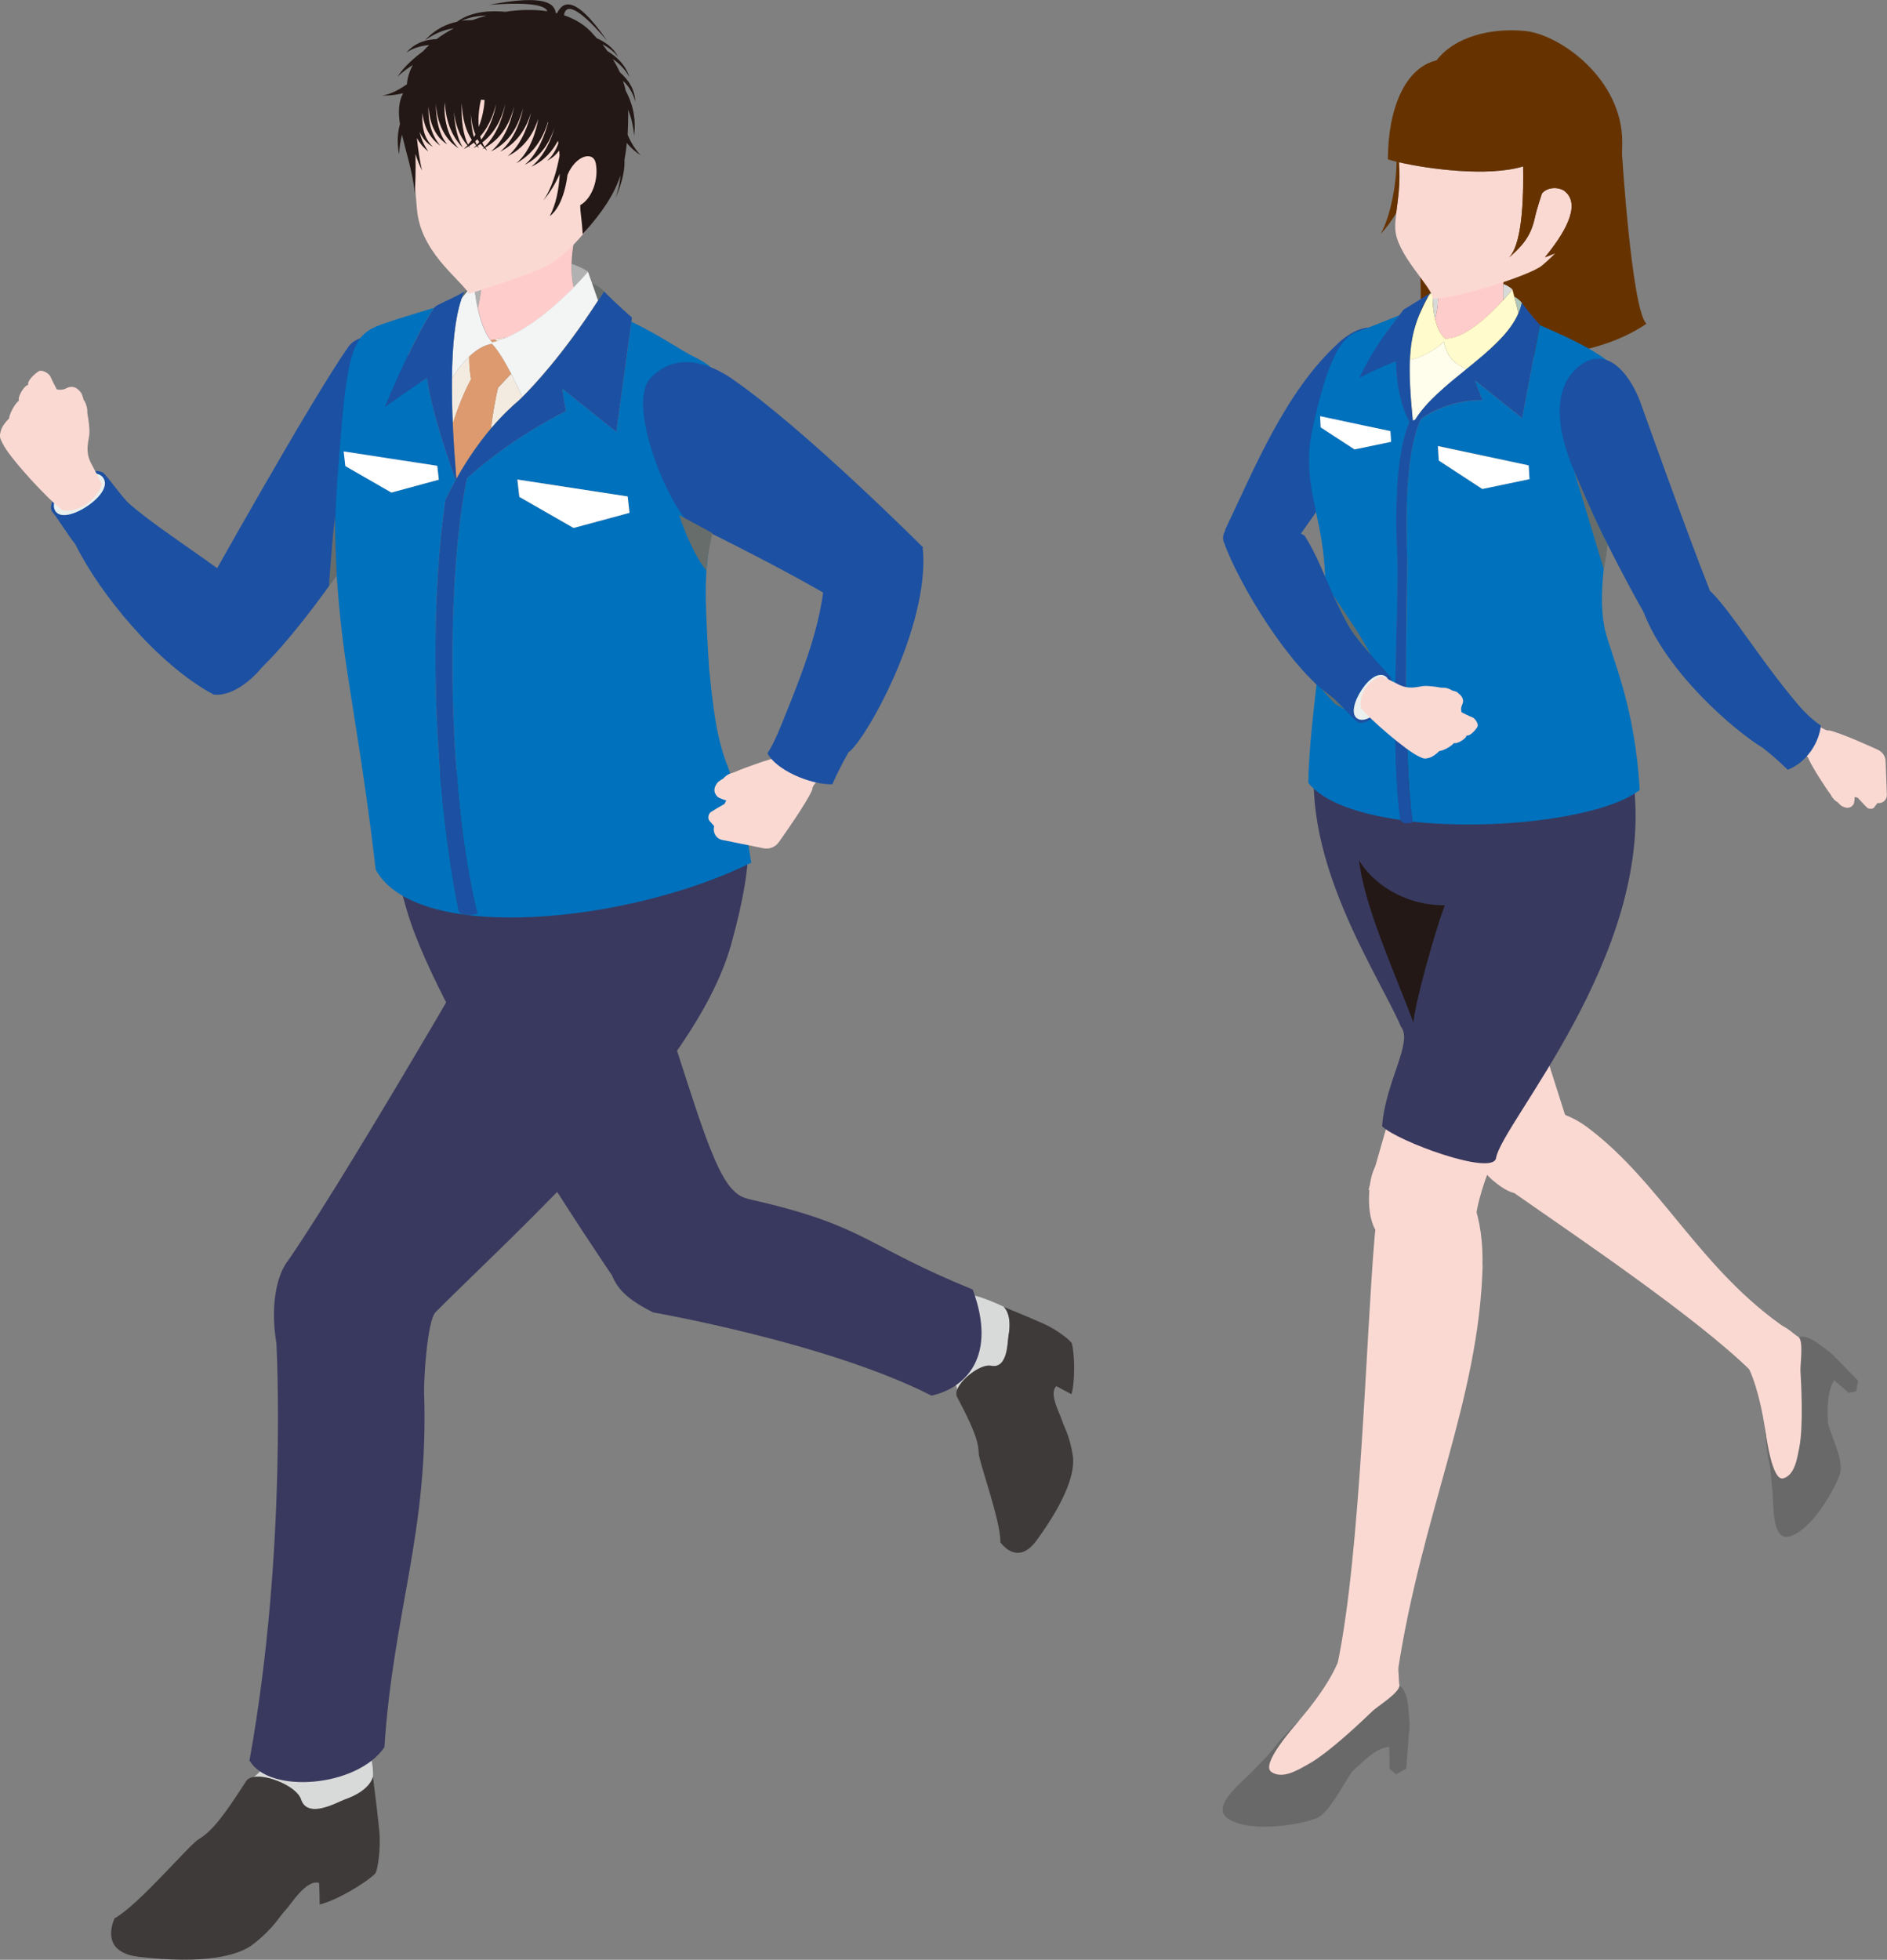 <?xml version="1.0" encoding="UTF-8"?><svg id="_レイヤー_2" xmlns="http://www.w3.org/2000/svg" viewBox="0 0 136.07 141.28"><rect x="0" y="0" width="136.07" height="141.28" fill="#808080" stroke="none"/><defs><style>.cls-1{fill:#231815;}.cls-1,.cls-2,.cls-3,.cls-4,.cls-5,.cls-6,.cls-7,.cls-8,.cls-9,.cls-10,.cls-11,.cls-12,.cls-13,.cls-14,.cls-15,.cls-16,.cls-17,.cls-18,.cls-19,.cls-20,.cls-21{stroke-width:0px;}.cls-2{fill:#fffbcc;}.cls-3{fill:#3e3a39;}.cls-4{fill:#dc9a6e;}.cls-5{fill:#fffdeb;}.cls-6{fill:#1c50a2;}.cls-7{fill:#eaf0ed;}.cls-8{fill:#fbd9d3;}.cls-9{fill:#38395f;}.cls-10{fill:#afc7bd;}.cls-11{fill:#d8d9d9;}.cls-12{fill:#f3ebe0;}.cls-13{fill:#f3f4f4;}.cls-14{fill:#b1b1b2;}.cls-15{fill:#39395f;}.cls-16{fill:#630;}.cls-17{fill:#fcc;}.cls-18{fill:#fff;}.cls-19{fill:#696969;}.cls-20{fill:#0071bc;}.cls-21{fill:#666d6a;}</style></defs><g id="_レイヤー_3"><g id="_グループ_走る男性社員"><g id="_グループ_右脚"><path class="cls-11" d="M72.73,96.28c-.07.37-.03,2.42-1.25,2.17-.73-.15-2.16.92-2.46,1.74-.22-1.6-2.26-1.98-1.8-3.69.5-1.85-.3-4.85,5.16-2.3,0,0,.64.49.35,2.08Z"/><path class="cls-3" d="M72.14,111.16c.01-1.57-1.56-5.79-1.57-6.43-.02-.98-.56-2.13-1.56-4.03-.07-.14-.07-.32,0-.5.3-.81,1.73-1.89,2.46-1.74,1.22.25,1.18-1.8,1.25-2.17.29-1.59-.35-2.08-.35-2.08,0,0,1.91.78,2.89,1.22,1.01.45,1.99,1.25,2.03,1.42.2.7.25,2.74-.03,3.66-.17-.09-.94-.51-1.09-.58-.57.54.3,2.06.41,2.46.14.49.54,1.03.78,2.55.17,1.12-.4,3.07-2.6,6.09-1.03,1.42-2,.96-2.64.14Z"/><path class="cls-15" d="M29.34,65.64c-1.37-4.76-2.18-9.48-2.18-9.48,2.41-.76,9.4-1.46,12.95,1.9,7.11,6.73,9.79,24.88,12.76,27.74.39.38.63.53,1.33.69,8.29,1.89,8.08,3.27,15.94,6.47,1.77,4.76-.44,7.09-2.97,7.65-7.47-3.81-20.08-6-20.08-6-1.28-.66-2.45-1.36-2.96-2.67,0,0-12.46-18.22-14.79-26.31Z"/></g><g id="_グループ_左脚"><path class="cls-11" d="M24.85,129.74c-.45.16-2.66,1.46-3.14-.02-.29-.89-2.34-1.79-3.41-1.61,1.61-1.23.71-2.62,2.86-3.17,2.32-.6,5.82-.71,5.74,3.14,0,0-.14,1-2.05,1.66Z"/><path class="cls-3" d="M8.28,138.28c1.71-.95,5.35-5.27,6.03-5.68,1.06-.63,1.98-1.93,3.43-4.19.11-.17.3-.27.55-.31,1.07-.18,3.13.72,3.41,1.61.48,1.48,2.69.17,3.14.02,1.92-.66,2.05-1.66,2.05-1.66,0,0,.33,2.56.46,3.9.13,1.38-.14,2.93-.29,3.09-.63.65-2.83,1.97-4.01,2.23,0-.25-.02-1.34-.04-1.55-.94-.29-2.06,1.6-2.43,1.97-.45.46-.78,1.23-2.3,2.43-1.11.88-3.6,1.46-8.24.93-2.18-.25-2.28-1.58-1.78-2.79Z"/><path class="cls-15" d="M38.11,62.06c3.55-5.4,10.37-5.58,10.37-5.58,2.23-.44,8.05-1.87,4.22,11.68-2.59,9.16-15.3,20.43-21.28,26.42-.64.64-.86,5.03-.84,5.76.35,10.11-2.22,15.82-2.86,25.62-1.98,2.89-8.33,3.39-9.73.95,2.76-15.26,1.94-30.1,1.94-30.1-.45-2.63.01-4.91.86-5.96,4.92-7.15,17.31-28.8,17.31-28.8Z"/></g><g id="_グループ_右腕"><path class="cls-6" d="M25.1,25.03c-2.7,3.85-10.31,17.48-10.31,17.48,0,0,2.71,5.85,4.15,5.54,3.16-3.01,9.64-12.2,11.06-16.76,1.96-6.32-3.48-8.29-4.9-6.26Z"/><path class="cls-6" d="M19.87,44.35c-3.33-3.14-7.81-5.67-10.52-8.01-.55-.48-1.5-1.89-1.94-2.29-1.89-.68-4.23,2.1-3.64,2.84.5.64,1.04,1.55,1.67,2.36,1.73,3.51,5.88,8.63,9.96,10.82,2.31.3,5.7-3.86,4.48-5.73Z"/><path class="cls-7" d="M5.06,34.72c-.95.67-1.42,1.63-1.05,2.15.37.52,1.43.22,2.38-.45.95-.67,1.42-1.46,1.05-1.98s-1.43-.39-2.38.28Z"/><path class="cls-8" d="M5.86,28.33c-.39-.53-.77-.51-1.12-.32-.17.09-.46.12-.65.05-.12-.25-.34-.62-.43-.87-.08-.23-.59-.58-.88-.42-.12.07-.85.63-.75.99-.19-.05-.76.73-.67,1.14-.21.08-.7.94-.7,1.26-.26.26-.5.56-.59.87-.14.47-.07.55.13.96.53,1.08,3.38,4.14,4.32,4.8,1.4.19,2.58-.98,2.84-1.9-.26-.48-.49-.94-.76-1.43-.49-.89-.22-1.6-.16-2.13.04-.38-.05-1.05-.14-1.52-.01-.07,0-.29-.02-.36-.03-.18-.13-.5-.24-.6,0,0-.11-.41-.18-.51Z"/></g><g id="_グループ_ボディ"><polygon class="cls-21" points="43.56 21.01 43.56 21 43.56 21.01 43.56 21.01"/><path class="cls-21" d="M33.3,21.55l.63-.78c-.16.08-.3.15-.43.24-.08.17-.15.36-.22.55,0,0,.02,0,.02,0Z"/><path class="cls-21" d="M43.56,21c-.22-.23-.52-.42-.86-.58l.43,1.24c.14-.22.29-.44.43-.67Z"/><path class="cls-14" d="M41.37,20.73c.65-.66,1.05-1.14,1.05-1.14-.32-.22-.74-.41-1.2-.57-.02.66.04,1.22.16,1.71Z"/><path class="cls-14" d="M34.46,22.2c.17-.72.29-1.52.3-2.35-.21.18-.41.36-.58.58,0,0,.06.82.27,1.77Z"/><path class="cls-12" d="M33.83,25.7c-.53.51-.96,1.11-1.24,1.57-.01,1.03,0,2.12.06,3.26.41-1.26.86-2.34,1.32-3.19-.1-.56-.14-1.11-.13-1.64Z"/><path class="cls-12" d="M35.87,24.58c.21-.07.43-.15.64-.24l-.89.13.25.12Z"/><path class="cls-12" d="M35.91,27.95c-.2.87-.37,1.85-.51,2.93.87-1.02,1.6-1.67,2.02-2.03,0,0,.09-.08.24-.23-.21-.47-.49-1.08-.8-1.68l-.95,1.02Z"/><path class="cls-4" d="M36.86,26.93c-.43-.84-.93-1.68-1.39-2.15-.61.1-1.17.47-1.64.92,0,.52.03,1.08.13,1.64-.46.84-.9,1.93-1.32,3.19.05,1.29.14,2.64.26,3.99.87-1.55,1.74-2.74,2.5-3.64.14-1.07.31-2.06.51-2.93l.95-1.02Z"/><path class="cls-4" d="M35.36,24.5c.05.07.1.13.16.18.12-.03.23-.07.35-.1l-.25-.12-.26.04Z"/><path class="cls-17" d="M34.46,22.2c.18.81.46,1.71.9,2.31l.26-.04.89-.13c1.92-.83,3.76-2.49,4.86-3.61-.11-.48-.18-1.05-.16-1.71.03-1.04.25-2.3.8-3.83-3.05,1.92-6.22,1.7-7.46,2.73.17.63.23,1.28.22,1.92-.01.83-.14,1.63-.3,2.35Z"/><path class="cls-20" d="M51.15,48.44c-.58-8.83-.04-7.03.31-12.41.44-6.67,1.76-8.76-1.22-10.21-1.35-.66-2.35-1.48-4.71-2.63l-1.09,7.94-3.9-3.12.26,1.63s-3.78,1.8-7.13,4.84c-1.55,7.33-1.44,22.66.75,31.37-.48.12-1.12.15-1.33-.15-1.78-8.75-2.24-20.96-.97-29.67.24-.51.49-.98.74-1.43-1.94-5.41-2.06-7.36-2.06-7.36,0,0-.94.59-3.04,2.09,1.27-3.07,2.7-5.96,3.54-7.14-1.08.33-2.08.63-2.7.83-2.86.96-3.43.76-4.06,8.82-.34,4.35-.62,6.65,0,12.71.47,4.67,1.53,9.35,2.55,18.14,2.97,5.42,18.31,3.85,27.08-.5-1.3-8.56-2.22-5.35-3.01-13.75ZM24.9,33.6l-.12-1.06,6.75,1.04.12,1-3.42.92-3.31-1.9ZM45.26,35.79l.14,1.18-4.04,1.09-3.91-2.24-.15-1.25,7.95,1.22Z"/><path class="cls-20" d="M33.27,21.56s0,.02-.01.03l.03-.04s-.02,0-.02,0Z"/><path class="cls-13" d="M33.26,21.59c-.45,1.34-.64,3.34-.67,5.68.28-.46.71-1.06,1.24-1.57.47-.45,1.03-.82,1.64-.92.46.47.95,1.31,1.39,2.15.31.61.59,1.21.8,1.68.7-.69,2.88-2.97,5.46-6.95l-.43-1.24-.29-.83s-.4.48-1.05,1.14c-1.1,1.12-2.94,2.78-4.86,3.61-.21.09-.43.17-.64.24-.12.04-.23.07-.35.1-.05-.06-.11-.12-.16-.18-.44-.59-.72-1.5-.9-2.31-.21-.95-.27-1.77-.27-1.77l-.27.33-.63.78-.03.04Z"/><path class="cls-6" d="M27.76,29.33c2.1-1.5,3.04-2.09,3.04-2.09,0,0,.12,1.95,2.06,7.36-.25.45-.49.92-.74,1.43-1.27,8.71-.81,20.92.97,29.67.21.3.85.27,1.33.15-2.19-8.71-2.3-24.04-.75-31.37,3.35-3.04,7.13-4.84,7.13-4.84l-.26-1.63,3.9,3.12,1.09-7.94.04-.3s-1.07-.92-2.01-1.88c0,0,0,0,0,0,0,0,0,0,0,0,0,0,0,0,0,0-.14.23-.29.45-.43.67-2.58,3.98-4.76,6.26-5.46,6.95-.15.15-.24.23-.24.23-.42.36-1.15,1.01-2.02,2.03-.76.9-1.63,2.08-2.5,3.64-.11-1.35-.2-2.7-.26-3.99-.05-1.13-.07-2.23-.06-3.26.02-2.34.22-4.33.67-5.68,0-.01,0-.02.01-.03.07-.2.14-.39.22-.55-1,.59-2.01.94-2.15,1.13-.01.02-.03.04-.04.06-.84,1.18-2.27,4.08-3.54,7.14Z"/><polygon class="cls-18" points="41.36 38.06 45.39 36.97 45.26 35.79 37.31 34.57 37.45 35.82 41.36 38.06"/><polygon class="cls-18" points="28.22 35.51 31.64 34.58 31.53 33.58 24.78 32.54 24.9 33.6 28.22 35.51"/></g><g id="_グループ_左腕"><path class="cls-8" d="M51.76,56.39c-.37.46-.27.78-.03,1.04.12.13.64.27.64.27l-.12.25c-.37.21-.8.46-.99.59-.18.13-.26.47-.08.66.09.09.21.24.32.36-.13.43.13.9.58.99l2.97.6c.42.09.86-.08,1.11-.44,0,0,2.06-2.87,2.43-3.83-.15-.17,1.03-1.32,1.03-1.54,0-.86-1.05-1.66-2-1.56-.15.01-1.12.84-1.22.73-.9.19-2.07.63-2.07.63,0,0-1,.35-1.38.53-.06.03-.25.07-.31.1-.15.06-.41.23-.46.34,0,0-.33.19-.4.27Z"/><path class="cls-6" d="M52.81,27.32c-1.85-1.27-4.12-1.9-5.88-.09-1.76,1.81,1.1,8.85,2.71,10.41,0,0,9.02,4.35,12.83,7.01,1.27.88,4.1-5.18,4.1-5.18,0,0-8.57-8.58-13.77-12.15Z"/><path class="cls-6" d="M61.19,54.23c1.21-.84,5.83-9.01,5.36-14.6-1.94-2.79-7.25-1.94-7.1-.17.35,4.14-1.23,8.15-3.04,12.63-.4,1-.77,1.78-1.07,2.21.6,1.18,3.03,2.27,4.68,2.24.31-.7.61-1.33,1.17-2.32Z"/></g><g id="_グループ_頭部"><path class="cls-8" d="M36.14,2.66c-3.91.15-7.1,2.85-6.63,7.05.1.93.45,3.9.55,5.3.23,3.12,2.99,4.99,3.77,6.17,4.39-1.42,5.58-1.8,6.77-2.83,1.15-1.02,2.03-2.03,2.69-3.42.98-2.04,1.19-3.33,1.06-6.94-.15-4.23-4.33-5.49-8.2-5.33Z"/><path class="cls-1" d="M45.26,9.7c.02-.46.04-.95.04-1.48,0-.1-.01-.2-.01-.31.21.51.38,1.13.43,1.88.2-1.46-.24-2.58-.6-3.25-.05-.24-.12-.48-.2-.72.32.29.7.77.89,1.51-.04-1.23-.93-1.94-1.12-2.13-.14-.32-.31-.63-.5-.94.39.26.84.66,1.19,1.28-.32-1.01-1.12-1.58-1.57-1.85-.12-.16-.24-.33-.37-.49.36.17.77.45,1.13.9-.39-.76-1.07-1.14-1.53-1.34-.07-.08-.13-.15-.21-.23-.55-.67-1.3-1.14-2.16-1.43.08-.61.61-1.09,3.12,1.85-2.47-3.57-3.27-2.7-3.62-2-.03,0-.07-.01-.1-.02-.07-.64-.73-1.37-4.79-.58,3.22-.24,4.07.1,4.19.46-.96-.14-1.99-.12-3.03.04-.94-.09-2.39-.08-3.49.72-.71.15-1.57.51-2.3,1.34.75-.55,1.47-.79,2.08-.87-.45.23-.87.5-1.25.78-.56.02-1.49.16-2.18.98.51-.37,1.14-.51,1.65-.55-.16.14-.3.29-.44.44-.48.36-1.34,1.04-1.84,1.84.33-.33.73-.61,1.1-.85-.24.44-.39.92-.43,1.4-.48.33-1.19.75-1.79.8.53.03,1.06-.05,1.52-.16-.34.63-.36,1.38-.23,2.22-.14.51-.25,1.26-.06,2.2.02-.59.11-1.05.21-1.43.29,1.28.78,2.73.93,4.27.02-.6.07-1.63.04-2.88.13.42.29.83.48,1.2-.16-.59-.29-1.52-.38-2.35.18.33.44.66.82.97-.36-.54-.54-1.01-.62-1.42.18.41.47.82.96,1.09-.81-.76-.78-1.85-.76-2.45.07.62.3,1.66,1.3,2.37-.8-.92-.89-2.1-.86-2.82.05.64.2,2,1.35,2.72-.77-.88-.82-2.46-.82-2.92,0,0,0,0,0,0,.03.51.21,2.31,1.64,3.2-.95-.99-1.08-2.56-1-3.31.04.62.19,2.19,1.31,3.26-.45-.71-.6-1.78-.65-2.6.08.7.3,1.67.98,2.44-.09.09-.18.18-.28.27.12-.06.24-.13.35-.2.04.04.08.09.12.13-.03-.05-.06-.1-.08-.15.13-.08.24-.17.35-.25.05.07.11.14.17.21-.07.07-.14.13-.21.19.09-.04.17-.09.26-.14.04.05.09.1.14.14-.03-.05-.06-.11-.09-.17.08-.05.15-.09.22-.14.07.1.15.19.24.28-.04.04-.08.07-.12.11.05-.03.1-.06.15-.08.07.07.14.13.22.19-.06-.07-.11-.15-.16-.23,1.45-.82,1.9-2.25,2.08-2.97-.12.64-.52,2.28-1.67,3.25,1.69-.83,2.08-2.36,2.32-3.1-.15.72-.57,2.2-1.65,3.11,1.42-.7,1.97-1.99,2.22-2.8-.16.71-.6,2.21-1.68,3.13,1.38-.68,1.95-1.9,2.21-2.71-.15.83-.56,2.36-1.59,3.22,1.48-.81,2.05-2.2,2.28-2.97,0,0,.01,0,.02.01-.22.83-.71,2.24-1.69,3.07,1.27-.62,1.84-1.78,2.13-2.64,0,0,0,0,0,0-.22.79-.71,2.01-1.66,2.78.98-.45,1.56-1.19,1.92-1.87.01.06.02.13.03.19-.15.42-.41.91-.82,1.25.39-.19.68-.46.88-.74.01.12.02.24.03.36-.21,1.15-.56,2.38-1.18,3.25.51-.59.9-1.26,1.19-1.93-.05,1.1-.27,2.21-.72,3.05,1.07-.78,1.28-2.97,1.28-2.97.59-1.41,1.86-1.76,2.04-.84.22,1.11-.24,2.52-1.12,3.02,0,.56.11.97.18,2.09,1.45-1.62,2.27-2.87,2.72-4.24-.03.45-.13.98-.35,1.64.55-1.29.67-2.17.64-2.76.07-.38.13-.78.17-1.21.26.32.59.62,1,.89-.45-.49-.75-1.01-.95-1.51ZM35.05,1.14c-.34.09-.67.19-.99.31-.2,0-.48,0-.78.05.66-.29,1.27-.37,1.78-.37ZM35.01,7.22s-.07,0-.07,0c0,0-.02.94-.42,1.93-.07-.8.07-1.56.16-1.96.11,0,.22.02.33.03ZM33.75,10.42c-.49-.99-.48-2.36-.45-2.99.02.55.09,1.68.72,2.65-.08.12-.17.23-.27.34ZM34.17,9.87c-.16-.56-.21-1.17-.22-1.67.03.45.12.99.33,1.5-.03.06-.07.12-.1.18ZM34.38,10.44c-.04-.08-.08-.17-.11-.26.05-.05.11-.09.16-.14.04.07.08.14.13.2-.06.07-.11.13-.18.2ZM34.63,9.83c.75-.84,1-1.83,1.15-2.31-.11.56-.4,1.65-1.08,2.55-.03-.08-.05-.16-.07-.23ZM34.94,10.59c-.06-.1-.11-.21-.16-.32,1.16-.89,1.51-2.18,1.66-2.79-.11.59-.47,2.11-1.5,3.11Z"/></g><g id="_グループ_影"><path class="cls-21" d="M48.97,37.13l2.4,1.3s-.49,2.21-.42,2.72c-1.15-1.41-1.98-4.02-1.98-4.02Z"/><path class="cls-21" d="M24.27,41.48l-.55.78s.25-3.78.45-5.02c-.06.46.11,4.24.11,4.24Z"/></g></g><g id="_グループ_小走りする女性"><g id="_グループ_下半身"><g id="_グループ_右脚-2"><path class="cls-8" d="M106.31,59.79c-4.14,1.2-11.29-1.82-11.29-1.82-.29,2.56,8.04,19.65,11.45,25.38,2.24,0,6.55-2.46,6.55-2.46l-6.71-21.1Z"/><path class="cls-8" d="M114.4,81.22c-1.88-1.39-4.66-1.8-5.75-.49-.15.18-.28.38-.39.6-.48.09-.92.34-1.26.74-.83.99-.37,2.18.68,3.05.59.49,1.08.79,1.53.89.02.01.04.03.06.05,4.2,2.94,13.05,8.89,17.01,12.79,1.62,1.16,3.62-.77,2.61-3.02-6.3-4.27-9.14-10.65-14.49-14.61Z"/><path class="cls-8" d="M129.71,96.39c-.38-.17-1.11-1.09-1.76-.79-1.08.51-2.28,2.11-1.81,3.12.65,1.41,1.1,3.67,1.26,5.3.04.44.22,1.29.36,1.84.33,1.35,1.47,1.78,2.12-1.15.32-1.44.85-7.85-.16-8.31Z"/><path class="cls-19" d="M132.4,97.94h0c-.08-.12-.26-.31-.66-.62-.66-.5-1.39-1.1-2.03-.93.35.39.09,1.95.12,2.47.03.5.24,3.89-.09,5.52-.16.8-.32,1.94-1.14,2.19-.82.25-1.24-3.04-1.35-3.72.03.57.14,1.32.18,1.76.04.48.26,1.08.33,2.47.19.8-.16,4.18,1.36,3.66,1.72-.58,3.45-3.88,3.6-4.66.19-.96-.88-3.02-.91-3.55-.08-1.52.06-2.39.44-3.03l1.06.91.53-.11.15-.76-1.57-1.61Z"/></g><g id="_グループ_左脚-2"><path class="cls-8" d="M114.65,55.51c-4.69-.11-9.18,4.35-9.37,7.21l-6.59,23.04s4.16,1.79,7.74,1.91c.86-6.29,10.02-18.94,11.11-26.27.41-2.77.44-5.82-2.9-5.89Z"/><path class="cls-8" d="M100.92,121.51c-.13-.46.1-1.75-.62-2.11-1.21-.6-3.4-.51-3.9.6-.69,1.57-2.2,3.53-3.49,4.86-.46.48-.85,1.06-1.21,1.59-.89,1.28-.44,2.59,2.45,1.09,1.42-.74,7.12-4.81,6.77-6.03Z"/><path class="cls-19" d="M101.62,123.96c-.06-.94-.1-2.01-.7-2.45-.07.58-1.55,1.46-1.96,1.85-.4.38-3.05,2.96-4.64,3.83-.77.43-1.84,1.09-2.64.55-.81-.55,1.62-3.24,2.1-3.83-.45.43-.99,1.06-1.33,1.4-.37.37-.71.99-1.81,2.03-.52.73-3.58,2.82-2.05,3.79,1.73,1.1,5.71.3,6.48-.12.93-.51,2.19-3.11,2.5-3.37.76-.65,1.61-1.64,2.61-1.7l.02,1.58.47.39.73-.41.2-2.53h-.01c.05-.16.08-.45.04-1.03Z"/><path class="cls-8" d="M106.9,91.26c.08-3.31-.8-6.45-3.09-7.1-.07-.02-1.17-1.08-1.86-1.21-1.53-.3-3.01.2-3.21,2.89-.08,1.11.04,2.11.44,2.83-.02.14-.04.27-.05.41-.64,7.39-1.01,22.83-2.67,30.81-.27,2.63,3.01,2.3,4.31.76,1.72-11.47,5.89-19.77,6.14-29.4Z"/></g><path id="_パス_スカート" class="cls-9" d="M101.02,74.01c.89,1.14-1.1,3.9-1.36,7.18,1.06,1.07,8,3.63,8.22,2.29.42-2.51,11.22-14.53,9.96-26.65-1.77-4.29-22.72-4.54-22.98-2.62-1.07,7.92,4.59,16.11,6.16,19.8Z"/><path id="_パス_影" class="cls-1" d="M98,62.02c.91,1.54,3.09,3.24,6.18,3.24-.71,1.91-2.14,6.98-2.26,8.45-1.47-3.89-3.56-8.46-3.92-11.69Z"/></g><path id="_パス_後ろ髪" class="cls-16" d="M102.12,15.32c5.53.61,14.83-4.42,14.83-4.42,0,0,.7,11.37,1.77,12.44-4.11,2.82-11.49,3.22-16.51.31.55-2.14,0-5.79-.09-8.33Z"/><path id="_パス_左上腕" class="cls-6" d="M96.49,24.75c-3.83,3.5-6.07,9.11-8.15,13.45,0,1.2,2.87,2.48,4.14,2.26,2.71-4.24,5.67-7.48,7.08-11.39,1.96-5.41-.49-6.68-3.07-4.33Z"/><g id="_グループ_ボディ-2"><path class="cls-10" d="M103.28,21.12c-.11.02-.18.04-.18.04-.04.07-.07.13-.1.19l.28-.23Z"/><path class="cls-10" d="M109.74,21.83c-.15-.18-.34-.33-.54-.45l.31,1.22c.11-.25.19-.5.24-.77Z"/><path class="cls-11" d="M108.39,21.64c.41-.45.67-.77.67-.77-.15-.16-.38-.29-.66-.4-.03.42-.03.81-.01,1.17Z"/><path class="cls-11" d="M103.49,23.03c.18-.72.3-1.54.16-2.2-.14.09-.26.18-.35.28,0,0-.03.98.19,1.92Z"/><path class="cls-17" d="M103.49,23.03c.13.54.35,1.07.71,1.38,1.35.09,3.21-1.69,4.19-2.76-.01-.36-.01-.75.01-1.17.07-1.22.34-2.64,1.01-4.16-2.58,1.42-4.99,2.7-6.43,3.48.37.23.57.6.66,1.04.14.67.03,1.48-.16,2.2Z"/><path class="cls-5" d="M104.12,24.62c-.51.56-1.72,1.19-2.43,1.31,0,0-.01,0-.02,0-.05,1.14.03,2.52.21,4.39.05-.02.11-.04.17-.06.8-1.31,2.26-2.48,3.7-3.65-.71-.35-1.41-.73-1.63-1.99Z"/><path class="cls-20" d="M100.78,40.21c-.11-2.03-.26-7.2.88-9.8,0-.01-.02-.02-.03-.04-1.03-1.95-.93-4.32-.93-4.32,0,0-.72.17-2.66,1.17,1.09-2.22,2.06-3.43,2.88-4.5-.91.36-1.8.73-2.4.96-1.1.43-2.37.18-3.89,7.3-.81,3.77.67,6.01.9,10.08.22,3.79-1.14,10.82-1.19,15.38,1.11,1.39,3.64,2.25,6.66,2.67,0,0,0,0,0,0-.8-5.46-.07-16.14-.22-18.89ZM95.23,30.81l-.05-.81,5.08,1.08.04.77-2.64.55-2.43-1.59Z"/><path class="cls-20" d="M118.24,56.95c-.35-6.12-2.02-9.55-2.51-11.56-.91-4.14,1.34-10.62,1.86-15.08.37-3.12-.79-4.4-6.56-6.87l-1.27,6.71-3.42-2.73.56,1.44s-2.35-.13-4.44,1.35c-1.24,2.68-1.06,7.85-.98,10.48-.02,2.63-.33,13.49.38,18.54,6.13.67,13.88-.33,16.37-2.27ZM110.23,33.55l.06.99-3.4.71-3.14-2.05-.06-1.05,6.55,1.4Z"/><path class="cls-2" d="M101.67,25.93s0,0,.02,0c.71-.11,1.92-.75,2.43-1.31.23,1.26.93,1.65,1.63,1.99,1.58-1.28,3.12-2.56,3.75-4.02l-.31-1.22-.13-.5s-.26.32-.67.77c-.98,1.07-2.84,2.85-4.19,2.76-.36-.31-.58-.83-.71-1.38-.23-.94-.19-1.92-.19-1.92h-.02s-.28.24-.28.24c-.85,1.57-1.25,2.77-1.32,4.58Z"/><polygon class="cls-18" points="106.89 35.25 110.29 34.54 110.23 33.55 103.69 32.16 103.75 33.2 106.89 35.25"/><path class="cls-6" d="M101.48,40.68c-.08-2.62-.25-7.8.98-10.48,2.08-1.48,4.44-1.35,4.44-1.35l-.56-1.44,3.42,2.73,1.27-6.71v-.03s-.67-.7-1.3-1.58c-.05.26-.13.52-.24.77-.62,1.46-2.17,2.74-3.75,4.02-1.44,1.17-2.89,2.34-3.7,3.65-.06.02-.12.04-.17.06-.18-1.87-.26-3.26-.21-4.39.08-1.81.48-3.01,1.32-4.58.03-.06.07-.13.1-.19-.52.33-1.21.77-1.87,1.16-.1.14-.2.27-.31.41-.81,1.07-1.79,2.28-2.88,4.5,1.94-1,2.66-1.17,2.66-1.17,0,0-.09,2.36.93,4.32,0,.01.02.02.03.04-1.15,2.59-.99,7.77-.88,9.8.15,2.76-.58,13.44.22,18.89,0,0,0,0,0,0,.18.28.43.26.87.18,0-.02,0-.05,0-.07-.71-5.05-.4-15.91-.38-18.54Z"/><polygon class="cls-18" points="100.31 31.85 100.26 31.08 95.19 30 95.23 30.81 97.67 32.4 100.31 31.85"/></g><g id="_グループ_頭部-2"><path class="cls-8" d="M112.84,13.79c-.32-.27-1.17-.39-1.65.15,0,0-.4,1.18-.51,1.74-.3,1.44-1,2.11-1.88,2.9,1.1-1.07,1.06-5.18,1.03-6.58-2.55.77-6.85.18-8.95-.3.11,1.59-.09,2.69-.2,3.66-.04.36-.08.71-.07,1.06.01,1.88,2.64,4.22,2.72,5.1,1.63.04,6.99-1.66,7.85-2.37.34-.28.66-.58.96-.89-.25.11-.49.21-.73.29,1.27-1.54,2.69-3.72,1.44-4.75Z"/><path class="cls-16" d="M116.98,10.25c0-4.58-4.51-7.78-7.03-8.02-2.4-.23-5.04.39-6.36,2.12-2.27.53-3.51,3.48-3.51,7.14.16.05.38.11.62.17.01,1.54-.45,4.02-1.14,5.19.37-.36.76-.89,1.12-1.49.12-.97.32-2.07.2-3.66,2.1.48,6.4,1.07,8.95.3.02,1.4.06,5.51-1.03,6.58.88-.78,1.58-1.46,1.88-2.9.12-.56.51-1.74.51-1.74.48-.55,1.33-.42,1.65-.15,1.25,1.03-.17,3.21-1.44,4.75.23-.08.48-.18.73-.29,2.35-1.02,4.85-2.87,4.85-7.99Z"/></g><g id="_グループ_左腕-2"><path class="cls-6" d="M113.28,33.38c-.74-1.89-1.59-5.2.54-6.94,1.89-1.56,3.56.25,4.42,2.43,0,0,3.45,9.67,5.01,13.58.52,1.3-4.56,1.98-4.56,1.98,0,0-3.33-5.75-5.41-11.05Z"/><path class="cls-8" d="M132.81,58.11c.44.23.67.11.84-.12.08-.11.09-.54.09-.54l.22.06c.24.26.52.57.66.7.14.13.42.14.54-.02.06-.08.15-.2.22-.3.37.05.69-.22.68-.59l-.09-2.43c-.01-.35-.23-.67-.56-.82,0,0-2.69-1.24-3.53-1.4-.1.14-1.25-.63-1.43-.6-.68.12-1.12,1.06-.86,1.79.04.11.88.77.82.86.33.69.9,1.55.9,1.55,0,0,.47.74.69,1.02.03.04.1.19.14.23.08.11.26.29.36.32,0,0,.22.24.3.28Z"/><path class="cls-6" d="M127.14,53.93c-2.03-1.22-6.95-5.42-8.62-9.8.69-2.99,3.74-2.59,4.88-1.45,1.55,1.55,3.45,4.8,6.26,8.12.63.74,1.24,1.24,1.64,1.5-.11,1.19-1,2.66-2.39,3.19-.5-.48-.96-.92-1.76-1.55Z"/></g><g id="_グループ_右前腕"><path class="cls-6" d="M94.08,38.62c1.58,2.49,2.27,5.82,4.36,8.12.43.47,1.48,1.69,1.85,2.07.63,1.63-1.73,3.72-2.4,3.23-.57-.42-1.18-1.3-1.9-1.83-3.04-2.13-6.69-8.13-7.78-11.24-.31-2,4.22-1.37,5.87-.35Z"/><path class="cls-7" d="M99.71,50.83c-.56.84-1.39,1.27-1.85.96-.46-.31-.22-1.24.34-2.08.56-.84,1.24-1.26,1.7-.96.46.31.37,1.23-.19,2.07Z"/><path class="cls-8" d="M105.11,49.94c.45.32.45.62.31.9-.07.14-.09.37-.01.52.21.09.53.27.74.34.2.07.51.48.38.71-.05.1-.49.69-.79.61.05.16-.58.62-.92.55-.06.17-.76.57-1.03.57-.21.21-.45.4-.7.48-.38.12-.46.06-.8-.1-.92-.43-3.57-2.72-4.15-3.48-.21-1.13.72-2.09,1.48-2.31.41.21.8.4,1.22.61.76.39,1.34.17,1.78.12.31-.04.88.04,1.27.11.06.01.24,0,.3.01.15.02.42.11.5.19,0,0,.35.09.43.15Z"/></g><g id="_グループ_影-2"><path class="cls-21" d="M113.51,33.95s1.67,3.95,2.41,5.27c-.04.51-.27,1.82-.27,1.82l-2.14-7.09Z"/><path class="cls-21" d="M95.28,49.65s.85.65.9.71c.06.06.77.76.77.76l-.68-.37-.99-1.09Z"/><path class="cls-21" d="M96.14,42.92s1.09,2.35,1.4,2.65c.12.24,1.26,1.57,1.31,1.63s-1-1.72-1-1.72l-1.71-2.56Z"/></g></g></g></svg>